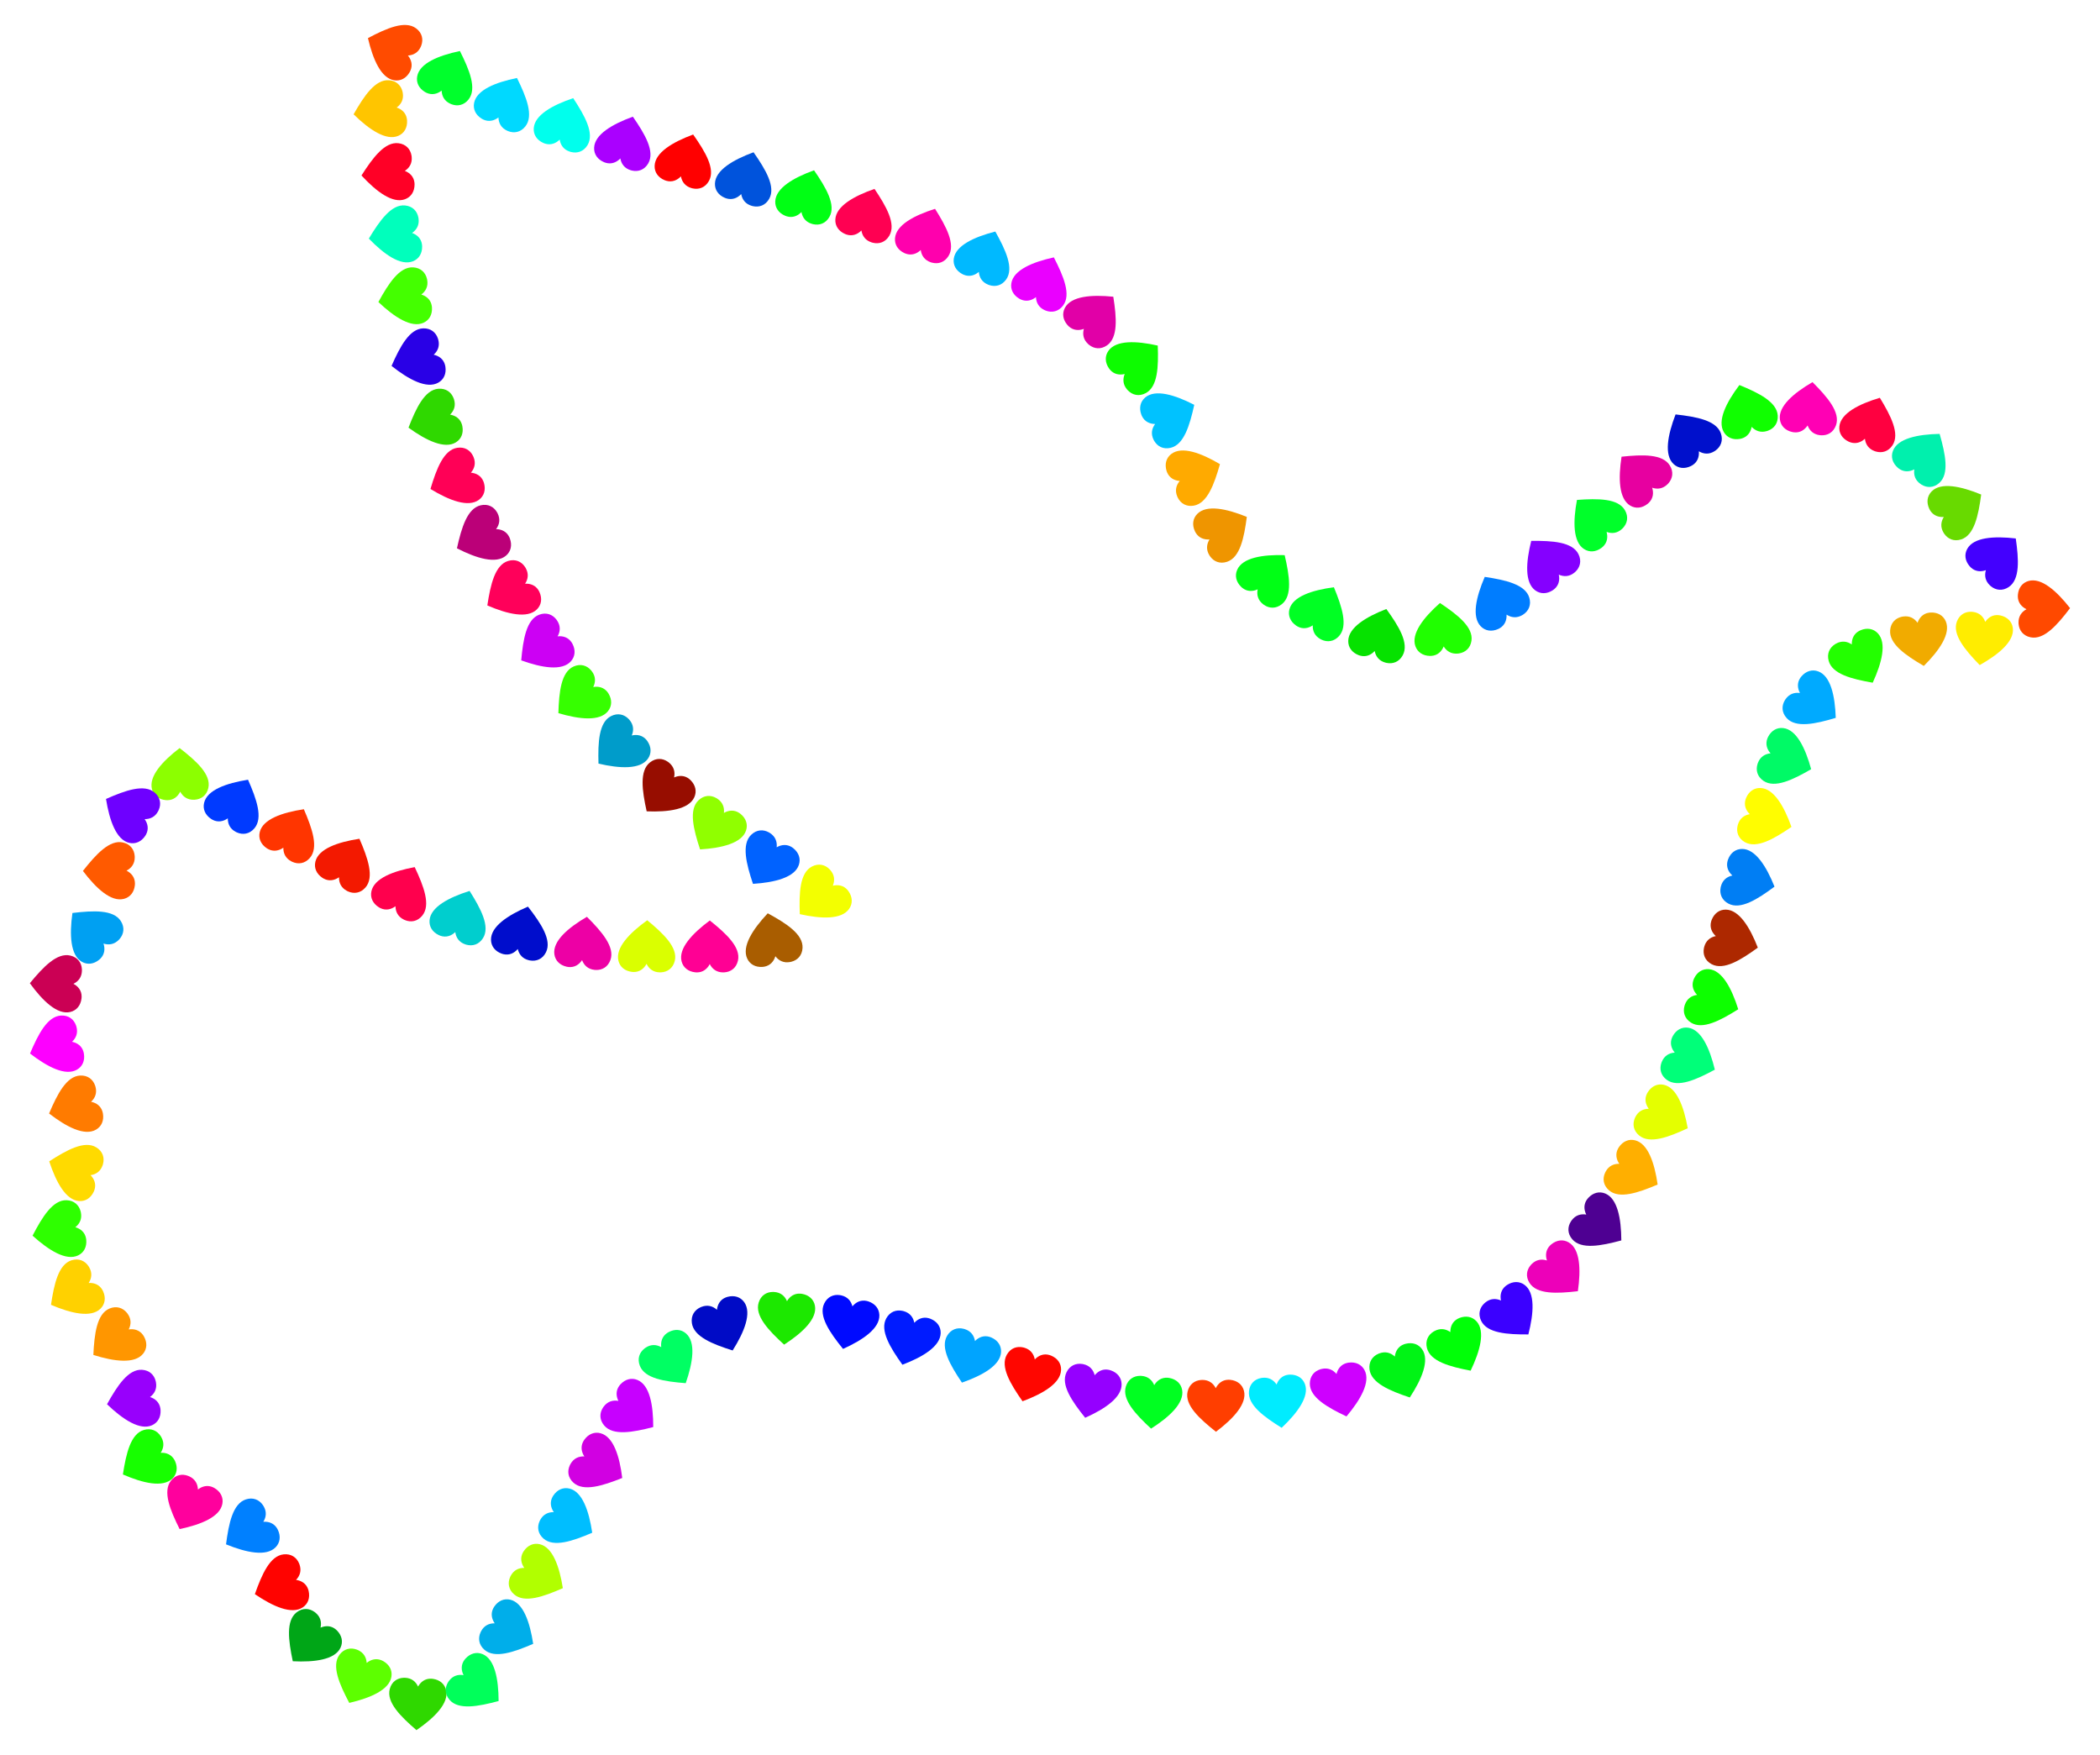 <?xml version="1.0" encoding="UTF-8"?>
<!DOCTYPE svg  PUBLIC '-//W3C//DTD SVG 1.1//EN'  'http://www.w3.org/Graphics/SVG/1.1/DTD/svg11.dtd'>
<svg enable-background="new 0 0 1970.758 1646.839" version="1.1" viewBox="0 0 1970.8 1646.8" xml:space="preserve" xmlns="http://www.w3.org/2000/svg">


	<path d="m1846.2 515.05c-2.928 5.309-2.024 11.267 2.242 16.253 0.371 0.433 0.752 0.833 1.144 1.202 4.129 3.888 9.337 4.243 14.12 2.529-1.484 5.091-0.59 10.142 3.777 14.255 0.289 0.272 0.594 0.54 0.913 0.804 4.613 3.804 10.79 4.72 16.733 0.764 10.691-7.116 9.449-25.851 6.62-45.603-20.55-2.379-39.547-1.085-45.548 9.796z" enable-background="new    " fill="#4300FE"/>
	<path d="m1812.8 461.12c-4.258 4.315-5.006 10.294-2.253 16.251 0.239 0.518 0.498 1.006 0.774 1.467 2.919 4.863 7.835 6.618 12.903 6.267-2.81 4.498-3.32 9.602-0.233 14.745 0.204 0.34 0.425 0.681 0.661 1.022 3.407 4.913 9.104 7.471 15.897 5.277 12.221-3.947 16.111-22.316 18.749-42.094-19.132-7.867-37.768-11.778-46.498-2.934z" enable-background="new    " fill="#68DA00"/>
	<path d="m1776.5 423c-2.183 5.656-0.482 11.437 4.419 15.8 0.426 0.379 0.858 0.724 1.296 1.036 4.617 3.294 9.825 2.942 14.332 0.597-0.782 5.245 0.787 10.129 5.67 13.613 0.323 0.231 0.661 0.455 1.014 0.673 5.085 3.145 11.329 3.218 16.682-1.506 9.63-8.496 5.867-26.891 0.393-46.079-20.682 0.422-39.331 4.272-43.806 15.865z" enable-background="new    " fill="#00F0AD"/>
	<path d="m1726.2 400.24c-0.595 6.033 2.586 11.151 8.474 14.049 0.512 0.252 1.02 0.469 1.525 0.653 5.328 1.943 10.254 0.214 13.972-3.248 0.646 5.264 3.461 9.552 9.096 11.607 0.373 0.136 0.758 0.262 1.156 0.379 5.74 1.675 11.777 0.079 15.676-5.901 7.015-10.757-1.519-27.482-11.914-44.514-19.82 5.924-36.766 14.609-37.986 26.976z" enable-background="new    " fill="#FF0040"/>
	<path d="m1670.4 393.71c0.838 6.004 5.133 10.232 11.536 11.666 0.557 0.125 1.101 0.216 1.636 0.277 5.635 0.637 10.017-2.2 12.818-6.438 1.864 4.965 5.607 8.472 11.568 9.146 0.394 0.045 0.799 0.077 1.213 0.096 5.972 0.28 11.466-2.689 13.852-9.418 4.292-12.104-7.931-26.356-22.035-40.471-17.875 10.413-32.307 22.835-30.588 35.142z" enable-background="new    " fill="#FF00B4"/>
	<path d="m1617.8 405.54c3.099 5.211 8.695 7.445 15.154 6.287 0.561-0.101 1.099-0.227 1.615-0.379 5.442-1.595 8.383-5.908 9.324-10.901 3.642 3.856 8.451 5.639 14.207 3.952 0.381-0.112 0.766-0.239 1.156-0.381 5.614-2.055 9.529-6.92 9.123-14.048-0.731-12.822-17.52-21.227-35.99-28.778-12.446 16.523-20.94 33.566-14.589 44.247z" enable-background="new    " fill="#10FF00"/>
	<path d="m1570.6 435.43c4.411 4.159 10.406 4.769 16.298 1.881 0.512-0.251 0.994-0.521 1.449-0.808 4.795-3.029 6.437-7.984 5.97-13.043 4.561 2.707 9.675 3.099 14.746-0.104 0.336-0.212 0.671-0.44 1.006-0.684 4.834-3.519 7.261-9.272 4.912-16.014-4.226-12.127-22.679-15.595-42.513-17.78-7.427 19.308-10.91 38.028-1.868 46.552z" enable-background="new    " fill="#0010CC"/>
	<path d="m1529.9 474.42c5.198 3.12 11.185 2.436 16.324-1.645 0.447-0.355 0.86-0.721 1.243-1.099 4.037-3.983 4.582-9.175 3.045-14.017 5.034 1.67 10.114 0.961 14.384-3.252 0.283-0.279 0.562-0.573 0.837-0.883 3.97-4.47 5.112-10.61 1.377-16.694-6.72-10.944-25.487-10.39-45.33-8.286-3.13 20.448-2.534 39.481 8.121 45.877z" enable-background="new    " fill="#E700A0"/>
	<path d="m1486.6 515.21c5.096 3.284 11.102 2.791 16.368-1.125 0.458-0.34 0.883-0.693 1.277-1.058 4.161-3.853 4.872-9.025 3.49-13.913 4.978 1.829 10.078 1.282 14.48-2.793 0.291-0.27 0.58-0.555 0.865-0.856 4.111-4.342 5.447-10.441 1.907-16.641-6.368-11.153-25.144-11.196-45.043-9.725-3.779 20.339-3.789 39.38 6.656 46.112z" enable-background="new    " fill="#00FF2A"/>
	<path d="m1440.8 553.97c4.881 3.595 10.906 3.476 16.406-0.103 0.478-0.311 0.924-0.637 1.341-0.977 4.393-3.587 5.425-8.704 4.349-13.669 4.854 2.135 9.979 1.907 14.626-1.886 0.308-0.251 0.613-0.518 0.916-0.801 4.373-4.077 6.087-10.082 2.94-16.49-5.661-11.527-24.398-12.739-44.35-12.51-5.038 20.064-6.234 39.068 3.772 46.437z" enable-background="new    " fill="#8500FF"/>
	<path d="m1389.7 587.75c4.244 4.329 10.211 5.175 16.212 2.52 0.522-0.231 1.014-0.481 1.48-0.75 4.91-2.838 6.746-7.725 6.478-12.798 4.451 2.884 9.546 3.478 14.739 0.476 0.344-0.199 0.688-0.413 1.033-0.644 4.968-3.326 7.62-8.98 5.537-15.808-3.746-12.284-22.048-16.475-41.781-19.438-8.18 19-12.398 37.57-3.698 46.443z" enable-background="new    " fill="#007DFF"/>
	<path d="m1328.3 606.3c2.003 5.722 7.044 9.023 13.605 9.17 0.57 0.013 1.122-0.005 1.658-0.05 5.651-0.483 9.389-4.127 11.302-8.833 2.804 4.502 7.164 7.204 13.14 6.693 0.396-0.034 0.799-0.082 1.208-0.144 5.911-0.9 10.713-4.891 11.73-11.958 1.829-12.712-12.959-24.282-29.562-35.349-15.479 13.724-27.186 28.742-23.081 40.471z" enable-background="new    " fill="#20FF00"/>
	<path d="m1265.3 601.35c-0.117 6.061 3.458 10.912 9.556 13.337 0.53 0.211 1.054 0.387 1.572 0.531 5.465 1.517 10.238-0.595 13.672-4.34 1.059 5.197 4.203 9.249 9.983 10.854 0.383 0.106 0.777 0.202 1.183 0.286 5.854 1.217 11.746-0.85 15.162-7.119 6.144-11.277-3.683-27.276-15.388-43.436-19.291 7.468-35.499 17.464-35.74 29.888z" enable-background="new    " fill="#06E200"/>
	<path d="m1210.1 571.74c-1.531 5.866 0.811 11.418 6.174 15.201 0.466 0.329 0.934 0.622 1.404 0.883 4.959 2.752 10.094 1.814 14.308-1.024-0.185 5.3 1.925 9.976 7.17 12.886 0.347 0.193 0.708 0.378 1.083 0.555 5.407 2.551 11.62 1.919 16.406-3.378 8.61-9.529 2.795-27.381-4.809-45.829-20.502 2.752-38.598 8.682-41.736 20.706z" enable-background="new    " fill="#00FF23"/>
	<path d="m1161.1 534.63c-2.454 5.543-1.036 11.4 3.648 15.996 0.407 0.4 0.822 0.764 1.244 1.098 4.452 3.514 9.671 3.414 14.286 1.291-1.035 5.201 0.296 10.155 5.004 13.872 0.312 0.246 0.638 0.487 0.98 0.722 4.926 3.388 11.16 3.763 16.736-0.696 10.031-8.02 7.162-26.575 2.624-46.006-20.678-0.581-39.492 2.362-44.522 13.724z" enable-background="new    " fill="#00FF15"/>
	<path d="m1123.6 482.23c-4.245 4.328-4.974 10.31-2.203 16.258 0.241 0.517 0.501 1.004 0.779 1.465 2.934 4.854 7.855 6.594 12.922 6.227-2.796 4.506-3.29 9.612-0.187 14.746 0.205 0.34 0.427 0.68 0.664 1.02 3.423 4.902 9.127 7.443 15.914 5.227 12.208-3.985 16.041-22.366 18.618-42.152-19.157-7.807-37.805-11.661-46.506-2.789z" enable-background="new    " fill="#EF9500"/>
	<path d="m1099.3 425.93c-4.834 3.658-6.433 9.468-4.565 15.759 0.163 0.547 0.348 1.067 0.555 1.563 2.19 5.231 6.803 7.675 11.869 8.056-3.427 4.047-4.665 9.025-2.349 14.558 0.153 0.366 0.322 0.735 0.507 1.106 2.666 5.351 7.936 8.702 14.974 7.506 12.661-2.151 19.149-19.77 24.602-38.964-17.804-10.534-35.684-17.082-45.594-9.584z" enable-background="new    " fill="#fa0"/>
	<path d="m1074.7 373.01c-4.608 3.939-5.859 9.834-3.619 16.002 0.195 0.536 0.411 1.044 0.648 1.527 2.497 5.092 7.247 7.257 12.327 7.335-3.18 4.244-4.12 9.287-1.479 14.672 0.175 0.356 0.365 0.715 0.572 1.074 2.98 5.183 8.439 8.214 15.394 6.602 12.511-2.9 17.94-20.874 22.241-40.358-18.399-9.457-36.637-14.93-46.083-6.855z" enable-background="new    " fill="#00C2FF"/>
	<path d="m1040.2 329.24c-3.468 4.973-3.194 10.993 0.526 16.398 0.323 0.47 0.66 0.907 1.011 1.315 3.699 4.299 8.841 5.198 13.777 3.995-2.009 4.908-1.649 10.025 2.263 14.572 0.259 0.301 0.534 0.6 0.824 0.895 4.189 4.266 10.236 5.825 16.561 2.513 11.378-5.957 12.106-24.718 11.362-44.658-20.187-4.519-39.216-5.224-46.324 4.969z" enable-background="new    " fill="#0DFC00"/>
	<path d="m999.4 288.86c-2.852 5.349-1.865 11.294 2.471 16.22 0.377 0.428 0.764 0.822 1.16 1.185 4.183 3.829 9.396 4.111 14.154 2.33-1.412 5.112-0.446 10.15 3.978 14.2 0.293 0.268 0.601 0.532 0.925 0.791 4.666 3.738 10.855 4.567 16.742 0.528 10.589-7.266 9.083-25.982 5.975-45.692-20.581-2.088-39.559-0.527-45.406 10.439z" enable-background="new    " fill="#E100A7"/>
	<path d="m949.15 265.61c-1.038 5.973 1.758 11.311 7.417 14.635 0.492 0.289 0.983 0.542 1.473 0.763 5.17 2.33 10.21 0.968 14.173-2.211 0.257 5.297 2.748 9.781 8.217 12.245 0.362 0.163 0.737 0.318 1.125 0.463 5.601 2.093 11.739 0.946 16.068-4.731 7.788-10.212 0.507-27.519-8.605-45.27-20.203 4.449-37.742 11.863-39.868 24.107z" enable-background="new    " fill="#EA00FF"/>
	<path d="m895.09 242.77c-0.825 6.006 2.159 11.242 7.932 14.362 0.502 0.271 1.001 0.507 1.499 0.711 5.25 2.145 10.238 0.605 14.086-2.713 0.445 5.285 3.094 9.677 8.647 11.945 0.367 0.15 0.748 0.291 1.141 0.422 5.672 1.892 11.765 0.528 15.89-5.299 7.42-10.482-0.471-27.52-10.208-44.936-20.032 5.164-37.296 13.197-38.987 25.508z" enable-background="new    " fill="#00B9FF"/>
	<path d="m839.95 223.51c-0.503 6.041 2.756 11.11 8.687 13.918 0.516 0.244 1.027 0.453 1.535 0.63 5.357 1.862 10.256 0.058 13.921-3.46 0.726 5.253 3.606 9.498 9.272 11.467 0.375 0.13 0.763 0.251 1.162 0.361 5.764 1.587 11.776-0.1 15.585-6.139 6.85-10.863-1.938-27.455-12.59-44.328-19.728 6.225-36.539 15.167-37.571 27.551z" enable-background="new    " fill="#FF00AD"/>
	<path d="m783.95 205.89c-0.327 6.053 3.079 11.026 9.089 13.659 0.522 0.229 1.04 0.423 1.552 0.585 5.409 1.705 10.253-0.241 13.814-3.865 0.879 5.23 3.881 9.389 9.602 11.192 0.379 0.119 0.769 0.228 1.172 0.327 5.808 1.418 11.769-0.444 15.399-6.591 6.53-11.058-2.738-27.387-13.878-43.942-19.538 6.797-36.081 16.226-36.751 28.635z" enable-background="new    " fill="#FF0052"/>
	<path d="m727.56 188.89c-0.252 6.057 3.215 10.987 9.257 13.546 0.525 0.223 1.045 0.41 1.56 0.565 5.43 1.638 10.249-0.368 13.765-4.035 0.943 5.219 3.997 9.34 9.74 11.072 0.38 0.115 0.772 0.219 1.176 0.312 5.825 1.346 11.762-0.589 15.316-6.781 6.393-11.138-3.076-27.351-14.42-43.767-19.452 7.038-35.878 16.671-36.394 29.087z" enable-background="new    " fill="#00FF14"/>
	<path d="m670.96 172.17c-0.218 6.058 3.276 10.968 9.332 13.494 0.526 0.22 1.047 0.404 1.563 0.557 5.439 1.607 10.247-0.425 13.742-4.112 0.972 5.213 4.049 9.318 9.801 11.018 0.381 0.113 0.773 0.215 1.178 0.306 5.833 1.314 11.759-0.655 15.278-6.866 6.331-11.173-3.228-27.334-14.663-43.686-19.413 7.146-35.785 16.87-36.232 29.289z" enable-background="new    " fill="#0053DC"/>
	<path d="m614.35 155.6c-0.202 6.059 3.305 10.96 9.369 13.469 0.527 0.218 1.048 0.402 1.564 0.552 5.443 1.593 10.246-0.453 13.731-4.149 0.986 5.211 4.074 9.307 9.831 10.992 0.381 0.112 0.774 0.212 1.179 0.302 5.836 1.298 11.757-0.686 15.26-6.907 6.301-11.19-3.302-27.325-14.781-43.646-19.394 7.199-35.739 16.968-36.153 29.387z" enable-background="new    " fill="#f00"/>
	<path d="m557.57 138.63c-0.244 6.057 3.229 10.982 9.274 13.534 0.526 0.222 1.045 0.409 1.56 0.564 5.432 1.631 10.249-0.381 13.76-4.053 0.95 5.218 4.009 9.335 9.754 11.06 0.38 0.114 0.772 0.218 1.177 0.311 5.827 1.339 11.761-0.604 15.308-6.801 6.379-11.146-3.111-27.347-14.475-43.748-19.444 7.063-35.857 16.717-36.357 29.134z" enable-background="new    " fill="#a0f"/>
	<path d="m500.9 120.37c-0.387 6.05 2.969 11.056 8.953 13.749 0.52 0.234 1.035 0.433 1.546 0.6 5.392 1.758 10.255-0.139 13.852-3.727 0.827 5.239 3.788 9.427 9.49 11.287 0.377 0.123 0.767 0.236 1.169 0.338 5.794 1.476 11.772-0.327 15.464-6.438 6.64-10.993-2.465-27.413-13.439-44.078-19.605 6.603-36.241 15.866-37.035 28.268z" enable-background="new    " fill="#00FFED"/>
	<path d="m444.93 96.635c-1.135 5.955 1.573 11.339 7.176 14.754 0.487 0.297 0.974 0.558 1.46 0.787 5.132 2.414 10.193 1.135 14.207-1.979 0.17 5.301 2.588 9.825 8.016 12.378 0.359 0.169 0.732 0.33 1.118 0.481 5.566 2.184 11.722 1.137 16.143-4.468 7.954-10.083 0.957-27.507-7.864-45.405-20.273 4.118-37.931 11.245-40.257 23.452z" enable-background="new    " fill="#00D9FF"/>
	<path d="m391.53 71.609c-1.094 5.963 1.652 11.327 7.279 14.704 0.489 0.293 0.977 0.552 1.466 0.777 5.148 2.378 10.2 1.064 14.193-2.077 0.207 5.299 2.656 9.806 8.102 12.322 0.36 0.167 0.734 0.324 1.121 0.473 5.581 2.145 11.73 1.056 16.112-4.58 7.883-10.138 0.766-27.513-8.179-45.349-20.244 4.259-37.851 11.508-40.093 23.731z" enable-background="new    " fill="#00FF2C"/>
	<path d="m369.92 75.32c5.986 0.962 11.288-1.901 14.54-7.601 0.283-0.495 0.53-0.989 0.745-1.482 2.264-5.2 0.839-10.221-2.39-14.144 5.293-0.323 9.745-2.872 12.14-8.371 0.159-0.364 0.308-0.741 0.448-1.131 2.022-5.627 0.797-11.75-4.934-16.007-10.31-7.658-27.523-0.159-45.158 9.177 4.704 20.145 12.34 37.588 24.609 39.56z" enable-background="new    " fill="#FF4B00"/>
	<path d="m373.84 127.44c5.567-2.401 8.504-7.663 8.188-14.218-0.028-0.57-0.084-1.119-0.167-1.65-0.88-5.603-4.778-9.075-9.608-10.651 4.293-3.114 6.681-7.654 5.75-13.579-0.062-0.392-0.138-0.791-0.229-1.195-1.315-5.833-5.634-10.342-12.755-10.858-12.809-0.928-23.308 14.638-33.176 31.981 14.781 14.472 30.587 25.092 41.997 20.17z" enable-background="new    " fill="#FFC500"/>
	<path d="m380.16 186.92c5.68-2.118 8.879-7.226 8.893-13.788 0.001-0.57-0.027-1.122-0.084-1.657-0.597-5.64-4.316-9.304-9.06-11.121 4.444-2.894 7.058-7.308 6.426-13.273-0.042-0.395-0.098-0.797-0.169-1.205-1.019-5.891-5.107-10.612-12.193-11.485-12.746-1.571-24.015 13.447-34.743 30.272 14.034 15.198 29.286 26.599 40.93 22.257z" enable-background="new    " fill="#FF0026"/>
	<path d="m387.6 245.15c5.627-2.255 8.701-7.439 8.556-13.999-0.013-0.57-0.054-1.121-0.124-1.654-0.734-5.624-4.54-9.196-9.327-10.898 4.372-3.001 6.878-7.477 6.102-13.425-0.051-0.394-0.117-0.794-0.198-1.201-1.162-5.865-5.362-10.485-12.467-11.186-12.78-1.262-23.682 14.026-33.999 31.105 14.399 14.853 29.922 25.881 41.457 21.259z" enable-background="new    " fill="#00FFBC"/>
	<path d="m397.44 302.87c5.525-2.496 8.372-7.807 7.944-14.355-0.037-0.569-0.103-1.118-0.195-1.647-0.976-5.587-4.932-8.992-9.788-10.486 4.239-3.187 6.55-7.767 5.518-13.676-0.068-0.391-0.151-0.788-0.249-1.191-1.414-5.809-5.81-10.244-12.938-10.638-12.823-0.709-23.055 15.034-32.626 32.542 15.026 14.218 31.01 24.567 42.335 19.451z" enable-background="new    " fill="#4f0"/>
	<path d="m411.31 359.07c5.289-2.963 7.667-8.5 6.676-14.987-0.086-0.564-0.199-1.105-0.337-1.624-1.454-5.482-5.69-8.533-10.657-9.602 3.948-3.541 5.855-8.303 4.317-14.101-0.102-0.384-0.219-0.772-0.351-1.165-1.91-5.666-6.672-9.704-13.808-9.482-12.836 0.4-21.671 16.968-29.696 35.237 16.197 12.868 33.015 21.798 43.856 15.724z" enable-background="new    " fill="#2900E6"/>
	<path d="m427.88 415.06c5.152-3.196 7.28-8.834 6.001-15.27-0.111-0.559-0.248-1.095-0.409-1.608-1.697-5.411-6.064-8.271-11.074-9.117 3.787-3.713 5.479-8.556 3.684-14.279-0.119-0.379-0.253-0.762-0.403-1.148-2.16-5.575-7.098-9.398-14.217-8.857-12.806 0.972-20.894 17.916-28.096 36.525 16.754 12.134 33.954 20.306 44.513 13.755z" enable-background="new    " fill="#2FD800"/>
	<path d="m449.45 469.01c4.881-3.595 6.555-9.384 4.768-15.699-0.155-0.549-0.334-1.071-0.535-1.57-2.122-5.259-6.703-7.762-11.764-8.208 3.479-4.003 4.782-8.964 2.537-14.527-0.148-0.368-0.313-0.739-0.493-1.113-2.597-5.386-7.823-8.803-14.876-7.699-12.688 1.987-19.403 19.521-25.103 38.643 17.666 10.763 35.461 17.542 45.466 10.172z" enable-background="new    " fill="#FF0056"/>
	<path d="m474.91 521.37c4.609-3.938 5.861-9.833 3.623-16.002-0.195-0.536-0.411-1.045-0.647-1.527-2.496-5.093-7.245-7.258-12.325-7.338 3.181-4.243 4.122-9.286 1.482-14.672-0.175-0.356-0.365-0.715-0.572-1.074-2.978-5.184-8.437-8.216-15.393-6.606-12.512 2.897-17.944 20.87-22.25 40.353 18.397 9.461 36.634 14.938 46.081 6.866z" enable-background="new    " fill="#BB0078"/>
	<path d="m503.78 571.9c4.338-4.234 5.197-10.199 2.556-16.206-0.23-0.522-0.479-1.015-0.747-1.481-2.827-4.916-7.71-6.763-12.784-6.506 2.894-4.444 3.499-9.538 0.508-14.738-0.198-0.344-0.412-0.689-0.642-1.034-3.315-4.976-8.963-7.64-15.796-5.572-12.292 3.719-16.524 22.012-19.53 41.738 18.982 8.222 37.542 12.481 46.435 3.801z" enable-background="new    " fill="#FF005A"/>
	<path d="m535.74 620.57c4.068-4.495 4.557-10.501 1.549-16.334-0.262-0.507-0.541-0.984-0.837-1.432-3.126-4.732-8.114-6.273-13.162-5.703 2.613-4.615 2.902-9.736-0.404-14.741-0.219-0.331-0.454-0.662-0.704-0.992-3.617-4.761-9.418-7.071-16.111-4.585-12.039 4.472-15.131 22.992-16.911 42.866 19.455 7.032 38.242 10.134 46.581 0.921z" enable-background="new    " fill="#CC00F4"/>
	<path d="m570.57 667.34c3.796-4.727 3.929-10.752 0.582-16.396-0.291-0.491-0.598-0.95-0.92-1.38-3.4-4.539-8.47-5.783-13.476-4.916 2.336-4.761 2.322-9.891-1.274-14.692-0.238-0.318-0.492-0.634-0.762-0.949-3.891-4.539-9.819-6.502-16.353-3.625-11.754 5.175-13.747 23.845-14.351 43.789 19.836 5.871 38.774 7.859 46.554-1.831z" enable-background="new    " fill="#36FF00"/>
	<path d="m608.03 711.97c3.51-4.943 3.288-10.965-0.386-16.402-0.319-0.473-0.653-0.913-1-1.324-3.662-4.331-8.796-5.274-13.742-4.113 2.051-4.891 1.735-10.01-2.138-14.591-0.256-0.303-0.528-0.604-0.816-0.902-4.152-4.302-10.186-5.912-16.539-2.655-11.428 5.859-12.316 24.614-11.743 44.56 20.148 4.692 39.17 5.559 46.365-4.573z" enable-background="new    " fill="#009CCA"/>
	<path d="m651.57 748.14c2.523-5.512 1.178-11.386-3.449-16.04-0.402-0.405-0.812-0.775-1.23-1.113-4.407-3.569-9.627-3.534-14.269-1.468 1.1-5.188-0.169-10.158-4.831-13.933-0.308-0.25-0.632-0.495-0.971-0.734-4.884-3.449-11.112-3.901-16.743 0.487-10.13 7.894-7.493 26.484-3.198 45.97 20.67 0.839 39.518-1.869 44.69-13.168z" enable-background="new    " fill="#970D00"/>
	<path d="m700.12 779.39c1.949-5.741 0.012-11.447-5.065-15.606-0.441-0.361-0.887-0.688-1.337-0.982-4.748-3.102-9.937-2.535-14.344-0.008 0.566-5.273-1.203-10.088-6.225-13.368-0.332-0.217-0.679-0.428-1.04-0.631-5.21-2.933-11.452-2.749-16.606 2.19-9.273 8.885-4.757 27.11 1.501 46.056 20.648-1.271 39.122-5.884 43.117-17.652z" enable-background="new    " fill="#90FF00"/>
	<path d="m749.7 811.58c1.931-5.747-0.023-11.447-5.113-15.59-0.442-0.36-0.889-0.685-1.34-0.978-4.758-3.087-9.945-2.505-14.344 0.037 0.549-5.275-1.234-10.084-6.266-13.349-0.333-0.216-0.681-0.426-1.042-0.628-5.219-2.917-11.46-2.714-16.6 2.241-9.246 8.914-4.673 27.124 1.643 46.052 20.644-1.335 39.104-6.005 43.062-17.785z" enable-background="new    " fill="#0062FF"/>
	<path d="m796.91 852.81c3.467-4.973 3.192-10.993-0.529-16.398-0.323-0.47-0.661-0.907-1.012-1.315-3.699-4.299-8.842-5.197-13.777-3.993 2.009-4.908 1.647-10.025-2.265-14.572-0.259-0.301-0.534-0.6-0.824-0.895-4.19-4.266-10.237-5.823-16.561-2.51-11.377 5.958-12.102 24.72-11.355 44.66 20.188 4.516 39.217 5.217 46.323-4.977z" enable-background="new    " fill="#F3FF00"/>
	<path d="m701.2 899.39c2.514 5.516 7.835 8.346 14.382 7.896 0.569-0.039 1.117-0.106 1.647-0.201 5.583-0.994 8.976-4.962 10.453-9.823 3.201 4.228 7.788 6.524 13.694 5.472 0.391-0.07 0.788-0.154 1.19-0.253 5.805-1.433 10.225-5.844 10.595-12.973 0.666-12.825-15.11-23.005-32.65-32.518-14.168 15.073-24.464 31.092-19.31 42.4z" enable-background="new    " fill="#A95D00"/>
	<path d="m639.64 902.05c1.5 5.874 6.237 9.599 12.76 10.313 0.567 0.062 1.119 0.092 1.656 0.093 5.671 0.008 9.711-3.298 12.024-7.822 2.404 4.727 6.513 7.797 12.512 7.805 0.397 5e-4 0.803-0.012 1.216-0.039 5.966-0.385 11.096-3.945 12.721-10.898 2.922-12.506-10.808-25.313-26.392-37.775-16.608 12.333-29.572 26.281-26.497 38.321z" enable-background="new    " fill="#FF0094"/>
	<path d="m580.36 901.45c1.412 5.896 6.093 9.691 12.605 10.502 0.566 0.071 1.117 0.109 1.655 0.118 5.67 0.092 9.759-3.153 12.139-7.642 2.333 4.763 6.396 7.893 12.394 7.991 0.397 0.006 0.803-4e-4 1.217-0.021 5.972-0.296 11.154-3.78 12.882-10.707 3.108-12.461-10.43-25.471-25.826-38.164-16.79 12.084-29.96 25.837-27.065 37.922z" enable-background="new    " fill="#DAFF00"/>
	<path d="m520.26 895.46c0.846 6.003 5.146 10.225 11.552 11.651 0.557 0.124 1.102 0.215 1.636 0.275 5.636 0.63 10.014-2.213 12.81-6.455 1.87 4.963 5.619 8.465 11.58 9.131 0.395 0.044 0.799 0.076 1.213 0.095 5.973 0.272 11.462-2.704 13.84-9.436 4.276-12.11-7.966-26.346-22.088-40.442-17.861 10.436-32.277 22.877-30.542 35.182z" enable-background="new    " fill="#ED00A5"/>
	<path d="m460.79 881.84c0.092 6.062 3.833 10.786 10.011 12.998 0.537 0.192 1.066 0.35 1.589 0.476 5.514 1.327 10.212-0.949 13.514-4.81 1.238 5.157 4.521 9.098 10.353 10.502 0.386 0.093 0.783 0.175 1.192 0.245 5.892 1.014 11.71-1.256 14.907-7.639 5.751-11.483-4.623-27.132-16.881-42.878-19.022 8.131-34.874 18.681-34.685 31.106z" enable-background="new    " fill="#000DCC"/>
	<path d="m403.12 863.53c-0.505 6.041 2.752 11.111 8.683 13.921 0.515 0.244 1.027 0.454 1.534 0.63 5.356 1.863 10.256 0.061 13.922-3.456 0.724 5.254 3.603 9.499 9.268 11.47 0.375 0.13 0.762 0.251 1.162 0.361 5.764 1.589 11.777-0.097 15.586-6.135 6.854-10.861-1.93-27.456-12.577-44.331-19.73 6.219-36.544 15.156-37.579 27.54z" enable-background="new    " fill="#00CECE"/>
	<path d="m348.54 836.41c-1.237 5.935 1.378 11.364 6.922 14.875 0.482 0.305 0.964 0.575 1.446 0.812 5.089 2.502 10.172 1.31 14.239-1.734 0.079 5.303 2.419 9.867 7.802 12.514 0.356 0.175 0.726 0.342 1.109 0.5 5.527 2.279 11.701 1.339 16.218-4.19 8.126-9.945 1.43-27.486-7.082-45.533-20.34 3.769-38.118 10.591-40.654 22.756z" enable-background="new    " fill="#FF004D"/>
	<path d="m295.98 808.53c-1.421 5.893 1.024 11.401 6.455 15.083 0.472 0.32 0.945 0.605 1.42 0.857 5.009 2.659 10.126 1.626 14.286-1.29-0.086 5.303 2.11 9.938 7.408 12.751 0.351 0.186 0.715 0.364 1.093 0.534 5.454 2.45 11.653 1.702 16.34-3.683 8.431-9.687 2.285-27.429-5.661-45.732-20.448 3.134-38.429 9.399-41.343 21.479z" enable-background="new    " fill="#F31900"/>
	<path d="m243.78 780.76c-1.431 5.891 1.006 11.403 6.432 15.093 0.472 0.321 0.944 0.606 1.419 0.859 5.005 2.667 10.124 1.642 14.288-1.268-0.095 5.303 2.095 9.941 7.389 12.762 0.35 0.187 0.715 0.366 1.092 0.536 5.45 2.459 11.651 1.72 16.346-3.658 8.446-9.674 2.327-27.425-5.59-45.741-20.453 3.102-38.444 9.34-41.376 21.416z" enable-background="new    " fill="#FF3500"/>
	<path d="m191.54 753.36c-1.388 5.901 1.088 11.395 6.541 15.046 0.474 0.317 0.949 0.6 1.425 0.849 5.024 2.631 10.135 1.569 14.279-1.371-0.056 5.303 2.167 9.926 7.481 12.708 0.352 0.184 0.717 0.36 1.096 0.528 5.468 2.419 11.663 1.636 16.319-3.776 8.376-9.735 2.129-27.441-5.92-45.699-20.43 3.25-38.375 9.617-41.22 21.714z" enable-background="new    " fill="#003AFF"/>
	<path d="m142.66 740.67c1.591 5.85 6.385 9.501 12.919 10.114 0.568 0.053 1.12 0.075 1.657 0.068 5.671-0.08 9.659-3.449 11.901-8.007 2.477 4.69 6.633 7.695 12.631 7.61 0.397-0.006 0.802-0.025 1.215-0.058 5.96-0.477 11.034-4.117 12.55-11.094 2.728-12.55-11.2-25.142-26.975-37.361-16.415 12.589-29.16 26.736-25.9 38.728z" enable-background="new    " fill="#8CFF00"/>
	<path d="m121.26 790.89c5.904 1.378 11.394-1.108 15.035-6.566 0.317-0.474 0.598-0.95 0.847-1.427 2.622-5.029 1.552-10.138-1.395-14.276 5.303 0.047 9.922-2.184 12.696-7.502 0.184-0.352 0.359-0.718 0.526-1.097 2.41-5.472 1.616-11.666-3.803-16.313-9.749-8.36-27.445-2.083-45.689 5.998 3.284 20.424 9.682 38.359 21.784 41.184z" enable-background="new    " fill="#6E00FF"/>
	<path d="m116.35 843.43c5.862-1.544 9.551-6.31 10.216-12.838 0.058-0.568 0.084-1.119 0.081-1.657-0.035-5.671-3.372-9.686-7.913-11.964 4.709-2.439 7.747-6.572 7.71-12.57-0.003-0.397-0.018-0.803-0.048-1.216-0.43-5.963-4.029-11.066-10.994-12.638-12.528-2.827-25.23 11-37.573 26.678 12.459 16.514 26.504 29.372 38.521 26.206z" enable-background="new    " fill="#FF5A00"/>
	<path d="m76.756 902.46c5.243 3.043 11.22 2.271 16.298-1.885 0.442-0.361 0.849-0.734 1.227-1.117 3.978-4.043 4.447-9.242 2.839-14.061 5.058 1.595 10.127 0.812 14.334-3.464 0.278-0.283 0.553-0.582 0.824-0.895 3.904-4.528 4.956-10.684 1.131-16.712-6.88-10.844-25.637-10.014-45.447-7.619-2.829 20.492-1.953 39.514 8.794 45.752z" enable-background="new    " fill="#00A0F2"/>
	<path d="m66.018 949.57c5.892-1.427 9.675-6.119 10.469-12.632 0.069-0.566 0.106-1.117 0.114-1.655 0.078-5.671-3.179-9.751-7.673-12.119 4.757-2.345 7.877-6.417 7.959-12.415 0.005-0.397-0.003-0.803-0.024-1.217-0.312-5.971-3.809-11.144-10.74-12.854-12.469-3.075-25.444 10.496-38.096 25.926 12.128 16.758 25.915 29.892 37.993 26.966z" enable-background="new    " fill="#CB0054"/>
	<path d="m72.252 1003.7c5.249-3.033 7.553-8.601 6.476-15.074-0.094-0.563-0.213-1.102-0.358-1.62-1.527-5.462-5.803-8.456-10.783-9.46 3.901-3.593 5.744-8.38 4.129-14.157-0.107-0.382-0.229-0.769-0.367-1.16-1.985-5.64-6.8-9.615-13.933-9.298-12.83 0.57-21.445 17.253-29.226 35.627 16.366 12.652 33.301 21.359 44.061 15.142z" enable-background="new    " fill="#FD00FF"/>
	<path d="m90.114 1060c5.25-3.031 7.556-8.599 6.481-15.072-0.093-0.563-0.213-1.102-0.358-1.62-1.525-5.462-5.8-8.459-10.78-9.463 3.902-3.592 5.747-8.378 4.134-14.155-0.107-0.382-0.229-0.769-0.366-1.16-1.983-5.641-6.797-9.617-13.929-9.303-12.83 0.566-21.45 17.246-29.238 35.617 16.362 12.658 33.294 21.37 44.056 15.157z" enable-background="new    " fill="#FF7B00"/>
	<path d="m74.189 1127c6.047 0.433 11.078-2.885 13.816-8.849 0.238-0.518 0.441-1.032 0.612-1.542 1.799-5.378-0.062-10.256-3.623-13.879 5.245-0.787 9.456-3.717 11.358-9.405 0.126-0.377 0.242-0.765 0.347-1.166 1.52-5.783-0.238-11.774-6.321-15.512-10.942-6.723-27.431 2.259-44.178 13.107 6.455 19.654 15.593 36.36 27.988 37.246z" enable-background="new    " fill="#FFDA00"/>
	<path d="m73.318 1178c5.469-2.616 8.199-7.989 7.627-14.526-0.05-0.568-0.127-1.115-0.231-1.643-1.098-5.564-5.128-8.882-10.016-10.269 4.168-3.279 6.378-7.908 5.216-13.793-0.077-0.39-0.169-0.785-0.275-1.185-1.541-5.777-6.033-10.114-13.168-10.352-12.835-0.428-22.72 15.536-31.904 33.25 15.334 13.885 31.542 23.881 42.752 18.518z" enable-background="new    " fill="#2EFF00"/>
	<path d="m94.305 1228c4.322-4.251 5.158-10.22 2.493-16.216-0.232-0.521-0.483-1.013-0.753-1.478-2.846-4.905-7.736-6.733-12.809-6.456 2.876-4.456 3.462-9.552 0.451-14.74-0.199-0.343-0.414-0.688-0.646-1.032-3.334-4.963-8.992-7.605-15.818-5.511-12.278 3.767-16.438 22.076-19.367 41.813 19.014 8.148 37.59 12.334 46.449 3.619z" enable-background="new    " fill="#FFD100"/>
	<path d="m134.19 1270.4c3.879-4.659 4.119-10.68 0.873-16.384-0.282-0.496-0.581-0.96-0.896-1.396-3.319-4.599-8.366-5.933-13.386-5.154 2.42-4.719 2.497-9.848-1.013-14.712-0.232-0.322-0.481-0.643-0.745-0.962-3.81-4.607-9.702-6.675-16.286-3.915-11.844 4.966-14.168 23.597-15.126 43.528 19.729 6.223 38.628 8.546 46.579-1.004z" enable-background="new    " fill="#FF9600"/>
	<path d="m142.64 1337.4c5.541-2.459 8.424-7.751 8.04-14.302-0.033-0.57-0.095-1.118-0.184-1.649-0.938-5.593-4.872-9.025-9.718-10.551 4.26-3.158 6.601-7.723 5.609-13.638-0.066-0.392-0.146-0.789-0.241-1.193-1.375-5.819-5.741-10.283-12.867-10.725-12.818-0.795-23.155 14.879-32.843 32.323 14.93 14.318 30.845 24.774 42.204 19.734z" enable-background="new    " fill="#9800FC"/>
	<path d="m161.77 1387.4c4.342-4.231 5.206-10.195 2.57-16.204-0.229-0.522-0.478-1.016-0.746-1.482-2.823-4.919-7.704-6.77-12.778-6.518 2.897-4.442 3.507-9.535 0.521-14.737-0.198-0.344-0.411-0.69-0.641-1.034-3.311-4.979-8.956-7.647-15.791-5.586-12.296 3.708-16.543 21.997-19.567 41.72 18.975 8.239 37.531 12.513 46.431 3.841z" enable-background="new    " fill="#17FF00"/>
	<path d="m208.68 1411.1c1.097-5.962-1.646-11.328-7.271-14.707-0.489-0.294-0.977-0.552-1.465-0.778-5.147-2.381-10.2-1.07-14.194 2.07-0.204-5.299-2.651-9.808-8.095-12.326-0.36-0.167-0.734-0.325-1.121-0.474-5.58-2.148-11.729-1.062-16.114 4.572-7.888 10.134-0.78 27.513 8.156 45.354 20.246-4.248 37.857-11.489 40.105-23.71z" enable-background="new    " fill="#FF009D"/>
	<path d="m258.64 1451.9c4.243-4.33 4.969-10.312 2.194-16.259-0.241-0.517-0.501-1.004-0.78-1.464-2.936-4.852-7.859-6.59-12.926-6.22 2.794-4.508 3.285-9.614 0.18-14.746-0.205-0.34-0.427-0.68-0.664-1.019-3.425-4.901-9.131-7.438-15.916-5.219-12.206 3.992-16.029 22.374-18.596 42.162 19.161 7.797 37.811 11.641 46.508 2.765z" enable-background="new    " fill="#0080FF"/>
	<path d="m284.09 1508.3c5.055-3.347 7.016-9.045 5.547-15.441-0.128-0.556-0.28-1.087-0.456-1.595-1.856-5.359-6.306-8.088-11.339-8.786 3.675-3.824 5.224-8.714 3.26-14.382-0.13-0.375-0.275-0.754-0.436-1.136-2.324-5.508-7.373-9.184-14.473-8.433-12.771 1.35-20.355 18.526-27.004 37.34 17.106 11.633 34.539 19.293 44.9 12.433z" enable-background="new    " fill="#FF0300"/>
	<path d="m319.58 1546.1c2.578-5.487 1.29-11.374-3.29-16.074-0.398-0.408-0.804-0.783-1.219-1.125-4.372-3.612-9.592-3.629-14.254-1.609 1.151-5.177-0.069-10.159-4.693-13.98-0.306-0.253-0.627-0.501-0.963-0.743-4.85-3.497-11.073-4.011-16.747 0.322-10.207 7.794-7.754 26.409-3.651 45.936 20.66 1.042 39.534-1.48 44.818-12.727z" enable-background="new    " fill="#00A617"/>
	<path d="m367.34 1573.3c0.962-5.986-1.901-11.288-7.601-14.54-0.495-0.283-0.989-0.53-1.482-0.745-5.2-2.264-10.221-0.839-14.144 2.39-0.323-5.293-2.872-9.745-8.371-12.14-0.364-0.159-0.741-0.308-1.131-0.448-5.627-2.022-11.75-0.797-16.007 4.934-7.658 10.309-0.16 27.523 9.177 45.158 20.145-4.703 37.589-12.339 39.56-24.608z" enable-background="new    " fill="#5DFF00"/>
	<path d="m418.68 1586.1c-1.292-5.923-5.895-9.813-12.388-10.757-0.565-0.082-1.115-0.132-1.652-0.152-5.667-0.208-9.821 2.954-12.292 7.393-2.235-4.809-6.234-8.022-12.229-8.242-0.397-0.015-0.803-0.016-1.217-0.004-5.976 0.174-11.229 3.552-13.097 10.442-3.361 12.395 9.909 25.678 25.043 38.682 17.033-11.74 30.48-25.222 27.832-37.363z" enable-background="new    " fill="#2FD800"/>
	<path d="m452.8 1552.1c-5.619-2.277-11.427-0.672-15.872 4.155-0.386 0.42-0.738 0.846-1.058 1.278-3.37 4.561-3.105 9.774-0.835 14.32-5.232-0.869-10.141 0.619-13.705 5.443-0.236 0.319-0.466 0.653-0.69 1.002-3.229 5.032-3.406 11.274 1.228 16.705 8.335 9.77 26.79 6.313 46.066 1.159-0.077-20.686-3.617-39.396-15.134-44.063z" enable-background="new    " fill="#00FF5A"/>
	<path d="m478.97 1501.1c-5.891-1.433-11.403 1.002-15.096 6.426-0.321 0.472-0.607 0.944-0.86 1.419-2.669 5.004-1.646 10.123 1.262 14.289-5.303-0.097-9.942 2.091-12.765 7.384-0.187 0.35-0.366 0.715-0.536 1.092-2.461 5.449-1.725 11.65 3.651 16.347 9.671 8.45 27.424 2.338 45.743-5.572-3.094-20.454-9.325-38.448-21.399-41.385z" enable-background="new    " fill="#00AEEA"/>
	<path d="m506.56 1449c-5.899-1.396-11.397 1.073-15.055 6.521-0.318 0.473-0.601 0.948-0.851 1.424-2.638 5.021-1.582 10.133 1.352 14.28-5.303-0.063-9.929 2.154-12.718 7.464-0.185 0.351-0.361 0.717-0.529 1.095-2.426 5.465-1.652 11.661 3.754 16.324 9.724 8.389 27.438 2.166 45.707-5.86-3.223-20.434-9.566-38.388-21.659-41.249z" enable-background="new    " fill="#B1FF00"/>
	<path d="m534.48 1396.8c-5.887-1.446-11.406 0.976-15.11 6.392-0.322 0.471-0.609 0.943-0.863 1.417-2.68 4.998-1.669 10.119 1.23 14.292-5.302-0.109-9.947 2.069-12.782 7.355-0.188 0.35-0.367 0.714-0.539 1.091-2.473 5.444-1.751 11.646 3.614 16.356 9.652 8.472 27.419 2.4 45.755-5.469-3.048-20.461-9.238-38.468-21.306-41.433z" enable-background="new    " fill="#00BEFF"/>
	<path d="m563.68 1344.9c-5.85-1.591-11.426 0.695-15.263 6.019-0.334 0.463-0.632 0.927-0.898 1.395-2.802 4.93-1.917 10.075 0.878 14.317-5.298-0.239-9.995 1.823-12.959 7.038-0.196 0.345-0.385 0.705-0.566 1.077-2.606 5.381-2.037 11.599 3.211 16.44 9.441 8.707 27.352 3.074 45.876-4.342-2.544-20.53-8.289-38.684-20.28-41.944z" enable-background="new    " fill="#D100E2"/>
	<path d="m598.25 1294.9c-5.601-2.321-11.422-0.762-15.904 4.032-0.39 0.417-0.745 0.84-1.067 1.27-3.406 4.535-3.181 9.75-0.947 14.313-5.225-0.91-10.145 0.539-13.748 5.336-0.238 0.317-0.471 0.65-0.698 0.997-3.268 5.006-3.494 11.247 1.097 16.714 8.258 9.835 26.74 6.522 46.056 1.519 0.084-20.686-3.309-39.423-14.79-44.18z" enable-background="new    " fill="#C700FF"/>
	<path d="m643.85 1251.3c-4.548-4.009-10.56-4.418-16.352-1.334-0.503 0.268-0.976 0.553-1.421 0.856-4.691 3.188-6.166 8.195-5.53 13.236-4.649-2.552-9.774-2.774-14.735 0.598-0.328 0.223-0.656 0.462-0.983 0.717-4.713 3.679-6.947 9.51-4.373 16.169 4.63 11.979 23.188 14.828 43.084 16.347 6.777-19.545 9.632-38.372 0.31-46.589z" enable-background="new    " fill="#00FF63"/>
	<path d="m698.43 1221.9c-3.521-4.935-9.284-6.697-15.624-5.006-0.551 0.147-1.076 0.318-1.578 0.511-5.291 2.042-7.863 6.585-8.386 11.638-3.949-3.54-8.891-4.917-14.487-2.757-0.37 0.143-0.744 0.301-1.12 0.476-5.424 2.515-8.921 7.688-7.924 14.758 1.794 12.717 19.224 19.697 38.258 25.686 11.03-17.501 18.078-35.19 10.86-45.306z" enable-background="new    " fill="#000BC6"/>
	<path d="m764.79 1225.2c-1.119-5.958-5.607-9.98-12.071-11.112-0.562-0.099-1.11-0.164-1.647-0.2-5.659-0.372-9.903 2.667-12.502 7.032-2.095-4.872-5.998-8.2-11.984-8.594-0.396-0.026-0.802-0.039-1.216-0.039-5.979 6e-4 -11.327 3.224-13.395 10.057-3.72 12.292 9.159 25.955 23.909 39.393 17.367-11.24 31.2-24.325 28.906-36.538z" enable-background="new    " fill="#1CE800"/>
	<path d="m825.26 1234c-0.204-6.059-4.032-10.714-10.25-12.811-0.54-0.182-1.073-0.33-1.598-0.447-5.537-1.225-10.192 1.138-13.422 5.059-1.333-5.133-4.688-9.013-10.545-10.308-0.388-0.086-0.787-0.16-1.196-0.223-5.91-0.904-11.685 1.472-14.763 7.914-5.537 11.587 5.125 27.042 17.671 42.558 18.868-8.482 34.522-19.323 34.103-31.742z" enable-background="new    " fill="#000AFF"/>
	<path d="m882.8 1250.9c0.152-6.06-3.396-10.932-9.48-13.39-0.529-0.214-1.051-0.393-1.569-0.54-5.456-1.548-10.242 0.537-13.696 4.263-1.03-5.202-4.151-9.273-9.922-10.91-0.382-0.108-0.776-0.206-1.181-0.293-5.847-1.25-11.751 0.784-15.202 7.034-6.208 11.242 3.529 27.296 15.143 43.522 19.333-7.36 35.597-17.263 35.908-29.686z" enable-background="new    " fill="#001BFF"/>
	<path d="m939.47 1268.7c0.32-6.054-3.091-11.022-9.105-13.649-0.523-0.228-1.04-0.422-1.553-0.583-5.411-1.698-10.253 0.253-13.809 3.881-0.885-5.229-3.892-9.384-9.615-11.181-0.379-0.119-0.77-0.228-1.173-0.325-5.81-1.411-11.768 0.457-15.391 6.609-6.518 11.066 2.769 27.384 13.928 43.926 19.53-6.82 36.063-16.268 36.718-28.677z" enable-background="new    " fill="#00A4FF"/>
	<path d="m995.79 1285.5c0.205-6.059-3.3-10.961-9.362-13.473-0.527-0.218-1.048-0.402-1.564-0.553-5.442-1.595-10.246 0.448-13.733 4.142-0.984-5.211-4.07-9.309-9.826-10.996-0.381-0.112-0.774-0.213-1.179-0.303-5.836-1.301-11.757 0.681-15.263 6.9-6.306 11.188 3.289 27.326 14.76 43.653 19.397-7.19 35.747-16.95 36.166-29.37z" enable-background="new    " fill="#FF0600"/>
	<path d="m1052.6 1298.7c-0.19-6.059-4.005-10.724-10.218-12.836-0.54-0.184-1.072-0.333-1.597-0.45-5.534-1.238-10.195 1.113-13.435 5.026-1.32-5.136-4.666-9.025-10.52-10.334-0.388-0.087-0.786-0.162-1.196-0.226-5.908-0.919-11.688 1.444-14.782 7.878-5.566 11.574 5.058 27.055 17.566 42.601 18.889-8.435 34.57-19.238 34.181-31.658z" enable-background="new    " fill="#9500FF"/>
	<path d="m1109.4 1304.2c-1.079-5.966-5.539-10.018-11.995-11.193-0.561-0.102-1.109-0.172-1.645-0.211-5.656-0.411-9.921 2.6-12.549 6.948-2.062-4.886-5.943-8.24-11.926-8.674-0.396-0.029-0.801-0.045-1.216-0.048-5.979-0.04-11.348 3.147-13.462 9.966-3.803 12.267 8.983 26.016 23.642 39.554 17.442-11.122 31.364-24.114 29.152-36.342z" enable-background="new    " fill="#00FF21"/>
	<path d="m1167.4 1305c-1.537-5.864-6.298-9.559-12.825-10.232-0.568-0.059-1.119-0.086-1.657-0.083-5.671 0.028-9.69 3.36-11.974 7.897-2.433-4.712-6.562-7.756-12.561-7.726-0.397 2e-3 -0.802 0.018-1.216 0.047-5.964 0.423-11.071 4.015-12.652 10.978-2.843 12.524 10.968 25.244 26.63 37.607 16.53-12.438 29.405-26.467 26.255-38.488z" enable-background="new    " fill="#FF3E00"/>
	<path d="m1224.6 1298.6c-2.182-5.656-7.326-8.796-13.888-8.736-0.57 0.005-1.122 0.04-1.656 0.103-5.633 0.661-9.254 4.421-11.018 9.185-2.945-4.411-7.388-6.974-13.345-6.275-0.394 0.046-0.795 0.107-1.203 0.182-5.879 1.086-10.554 5.227-11.346 12.322-1.426 12.763 13.719 23.861 30.664 34.398 15.037-14.206 26.265-29.586 21.792-41.179z" enable-background="new    " fill="#00ECFF"/>
	<path d="m1280.6 1285.7c-2.811-5.371-8.279-7.906-14.791-7.099-0.566 0.07-1.11 0.167-1.633 0.29-5.521 1.298-8.691 5.445-9.901 10.379-3.427-4.047-8.133-6.089-13.972-4.716-0.387 0.091-0.778 0.197-1.175 0.318-5.718 1.748-9.89 6.393-9.871 13.533 0.035 12.842 16.344 22.145 34.378 30.686 13.324-15.825 22.729-32.382 16.966-43.391z" enable-background="new    " fill="#CE00FF"/>
	<path d="m1334.7 1266.2c-3.437-4.994-9.169-6.853-15.538-5.269-0.554 0.138-1.081 0.3-1.586 0.485-5.325 1.952-7.973 6.45-8.582 11.494-3.889-3.606-8.806-5.067-14.438-3.002-0.373 0.137-0.749 0.289-1.128 0.457-5.466 2.423-9.05 7.536-8.172 14.621 1.579 12.745 18.888 20.02 37.818 26.33 11.325-17.311 18.671-34.879 11.626-45.116z" enable-background="new    " fill="#00F415"/>
	<path d="m1385.7 1239.9c-4.069-4.494-9.997-5.576-16.099-3.161-0.53 0.21-1.032 0.441-1.508 0.691-5.019 2.641-7.047 7.451-6.981 12.531-4.333-3.058-9.4-3.854-14.708-1.06-0.351 0.185-0.704 0.386-1.057 0.602-5.096 3.127-7.97 8.67-6.16 15.576 3.256 12.423 21.377 17.337 40.977 21.08 8.928-18.661 13.878-37.048 5.537-46.26z" enable-background="new    " fill="#00FF07"/>
	<path d="m1430.8 1205.7c-4.862-3.62-10.888-3.533-16.407 0.018-0.48 0.309-0.927 0.632-1.346 0.97-4.412 3.563-5.47 8.675-4.421 13.646-4.843-2.161-9.969-1.96-14.635 1.81-0.309 0.249-0.616 0.515-0.92 0.796-4.394 4.055-6.139 10.05-3.026 16.475 5.601 11.557 24.331 12.867 44.284 12.742 5.143-20.037 6.438-39.035-3.53-46.456z" enable-background="new    " fill="#3B00FF"/>
	<path d="m1472.2 1165.8c-5.23-3.066-11.21-2.32-16.306 1.814-0.443 0.359-0.853 0.73-1.231 1.112-3.995 4.025-4.487 9.222-2.899 14.048-5.051-1.617-10.124-0.856-14.349 3.402-0.28 0.282-0.556 0.579-0.828 0.892-3.924 4.511-5.002 10.662-1.203 16.707 6.833 10.874 25.594 10.125 45.414 7.815 2.918-20.48 2.124-39.505-8.597-45.79z" enable-background="new    " fill="#ED00B9"/>
	<path d="m1506.4 1119.9c-5.621-2.27-11.428-0.659-15.867 4.174-0.386 0.42-0.737 0.846-1.056 1.279-3.365 4.565-3.093 9.778-0.819 14.321-5.233-0.863-10.14 0.63-13.699 5.459-0.235 0.32-0.465 0.654-0.689 1.003-3.223 5.035-3.393 11.278 1.247 16.704 8.346 9.761 26.797 6.282 46.068 1.106-0.101-20.686-3.663-39.392-15.185-44.046z" enable-background="new    " fill="#4E0092"/>
	<path d="m1534.5 1070c-5.882-1.466-11.409 0.936-15.132 6.34-0.324 0.47-0.612 0.941-0.868 1.414-2.697 4.989-1.704 10.113 1.181 14.296-5.302-0.127-9.954 2.034-12.807 7.311-0.189 0.349-0.37 0.712-0.543 1.089-2.492 5.435-1.791 11.64 3.558 16.368 9.623 8.505 27.41 2.494 45.774-5.311-2.977-20.471-9.105-38.5-21.163-41.506z" enable-background="new    " fill="#FFAF00"/>
	<path d="m1561.4 1017.9c-5.927-1.274-11.372 1.307-14.918 6.828-0.308 0.48-0.581 0.96-0.821 1.441-2.534 5.074-1.374 10.163 1.645 14.25-5.303 0.045-9.882 2.357-12.562 7.723-0.177 0.355-0.347 0.724-0.507 1.106-2.314 5.513-1.412 11.692 4.088 16.244 9.894 8.188 27.477 1.602 45.577-6.796-3.641-20.364-10.352-38.184-22.501-40.796z" enable-background="new    " fill="#E4FF00"/>
	<path d="m1584.4 964.36c-5.994-0.911-11.272 1.997-14.475 7.724-0.278 0.498-0.522 0.994-0.732 1.488-2.22 5.218-0.753 10.228 2.509 14.123-5.29 0.368-9.721 2.954-12.069 8.474-0.155 0.365-0.302 0.744-0.439 1.135-1.974 5.644-0.698 11.756 5.07 15.965 10.374 7.57 27.524-0.074 45.079-9.559-4.874-20.104-12.658-37.483-24.943-39.35z" enable-background="new    " fill="#00FF79"/>
	<path d="m1603.8 909.43c-6.041-0.511-11.114 2.741-13.93 8.668-0.245 0.515-0.455 1.026-0.632 1.534-1.869 5.354-0.071 10.256 3.442 13.925-5.254 0.719-9.503 3.593-11.479 9.257-0.131 0.375-0.252 0.762-0.362 1.162-1.595 5.762 0.085 11.777 6.119 15.593 10.854 6.865 27.458-1.902 44.344-12.532-6.199-19.736-15.119-36.559-27.502-37.607z" enable-background="new    " fill="#0DFF00"/>
	<path d="m1619.7 853.54c-6.061-0.104-10.905 3.482-13.315 9.586-0.21 0.53-0.385 1.054-0.527 1.573-1.504 5.468 0.618 10.237 4.371 13.662-5.194 1.071-9.24 4.224-10.831 10.008-0.105 0.383-0.2 0.777-0.283 1.183-1.203 5.856 0.877 11.744 7.154 15.146 11.291 6.119 27.268-3.744 43.401-15.486-7.512-19.274-17.544-35.46-29.969-35.672z" enable-background="new    " fill="#AD2800"/>
	<path d="m1635 796.62c-6.062-0.043-10.869 3.592-13.218 9.719-0.204 0.533-0.374 1.058-0.511 1.578-1.45 5.483 0.721 10.23 4.508 13.618-5.183 1.123-9.197 4.317-10.73 10.116-0.101 0.384-0.192 0.779-0.271 1.186-1.145 5.868 0.995 11.735 7.305 15.073 11.352 6.005 27.229-4.018 43.243-15.921-7.705-19.198-17.899-35.282-30.326-35.369z" enable-background="new    " fill="#007EF4"/>
	<path d="m1652.3 739.42c-6.056-0.277-11 3.17-13.584 9.201-0.225 0.524-0.414 1.043-0.572 1.557-1.66 5.423 0.326 10.251 3.979 13.782-5.223 0.922-9.357 3.959-11.112 9.694-0.116 0.38-0.222 0.771-0.317 1.175-1.37 5.82 0.541 11.764 6.718 15.344 11.112 6.439 27.364-2.964 43.825-14.24-6.958-19.481-16.524-35.946-28.938-36.513z" enable-background="new    " fill="#FFFD00"/>
	<path d="m1673.6 683.19c-6.018-0.729-11.206 2.337-14.234 8.159-0.263 0.506-0.491 1.009-0.687 1.51-2.061 5.283-0.443 10.246 2.936 14.041-5.277 0.528-9.627 3.247-11.807 8.835-0.144 0.37-0.279 0.753-0.404 1.148-1.802 5.701-0.341 11.772 5.551 15.804 10.598 7.253 27.509-0.907 44.769-10.919-5.481-19.947-13.787-37.082-26.123-38.577z" enable-background="new    " fill="#00FA66"/>
	<path d="m1706.4 630c-5.683-2.112-11.442-0.339-15.744 4.616-0.374 0.431-0.713 0.867-1.02 1.308-3.236 4.657-2.819 9.861-0.418 14.338-5.255-0.716-10.118 0.914-13.541 5.84-0.226 0.326-0.447 0.667-0.66 1.022-3.081 5.124-3.076 11.368 1.714 16.662 8.616 9.523 26.962 5.53 46.081-0.183-0.68-20.676-4.763-39.274-16.412-43.604z" enable-background="new    " fill="#0af"/>
	<path d="m1762.3 594.27c-4.14-4.429-10.085-5.416-16.148-2.905-0.527 0.218-1.025 0.457-1.497 0.715-4.976 2.72-6.928 7.562-6.781 12.64-4.381-2.989-9.46-3.704-14.724-0.826-0.348 0.19-0.698 0.397-1.048 0.619-5.046 3.207-7.832 8.796-5.912 15.672 3.453 12.37 21.65 16.995 41.306 20.427 8.63-18.8 13.288-37.264 4.802-46.342z" enable-background="new    " fill="#23FF00"/>
	<path d="m1826.1 583.11c-2.339-5.593-7.568-8.588-14.126-8.345-0.57 0.021-1.12 0.071-1.652 0.149-5.612 0.818-9.127 4.677-10.757 9.489-3.066-4.327-7.579-6.766-13.515-5.9-0.393 0.057-0.792 0.129-1.198 0.216-5.847 1.25-10.404 5.519-10.998 12.634-1.07 12.798 14.379 23.469 31.611 33.529 14.635-14.62 25.43-30.307 20.635-41.771z" enable-background="new    " fill="#F1AB00"/>
	<path d="m1889 589.39c-0.75-6.016-4.981-10.306-11.363-11.834-0.555-0.133-1.098-0.232-1.631-0.301-5.625-0.72-10.048 2.052-12.912 6.249-1.79-4.992-5.482-8.554-11.432-9.316-0.394-0.05-0.798-0.089-1.211-0.114-5.968-0.368-11.504 2.52-13.989 9.213-4.47 12.04 7.542 26.47 21.436 40.791 18.026-10.148 32.639-22.357 31.102-34.688z" enable-background="new    " fill="#FFED00"/>
	<path d="m1903.7 545.16c-5.832 1.656-9.429 6.49-9.97 13.03-0.047 0.569-0.063 1.121-0.049 1.658 0.143 5.669 3.556 9.62 8.139 11.812-4.662 2.529-7.621 6.718-7.47 12.715 0.01 0.397 0.034 0.802 0.071 1.215 0.544 5.954 4.239 10.988 11.232 12.426 12.579 2.588 25.016-11.478 37.059-27.388-12.771-16.274-27.059-28.862-39.013-25.468z" enable-background="new    " fill="#FF4900"/>

</svg>
